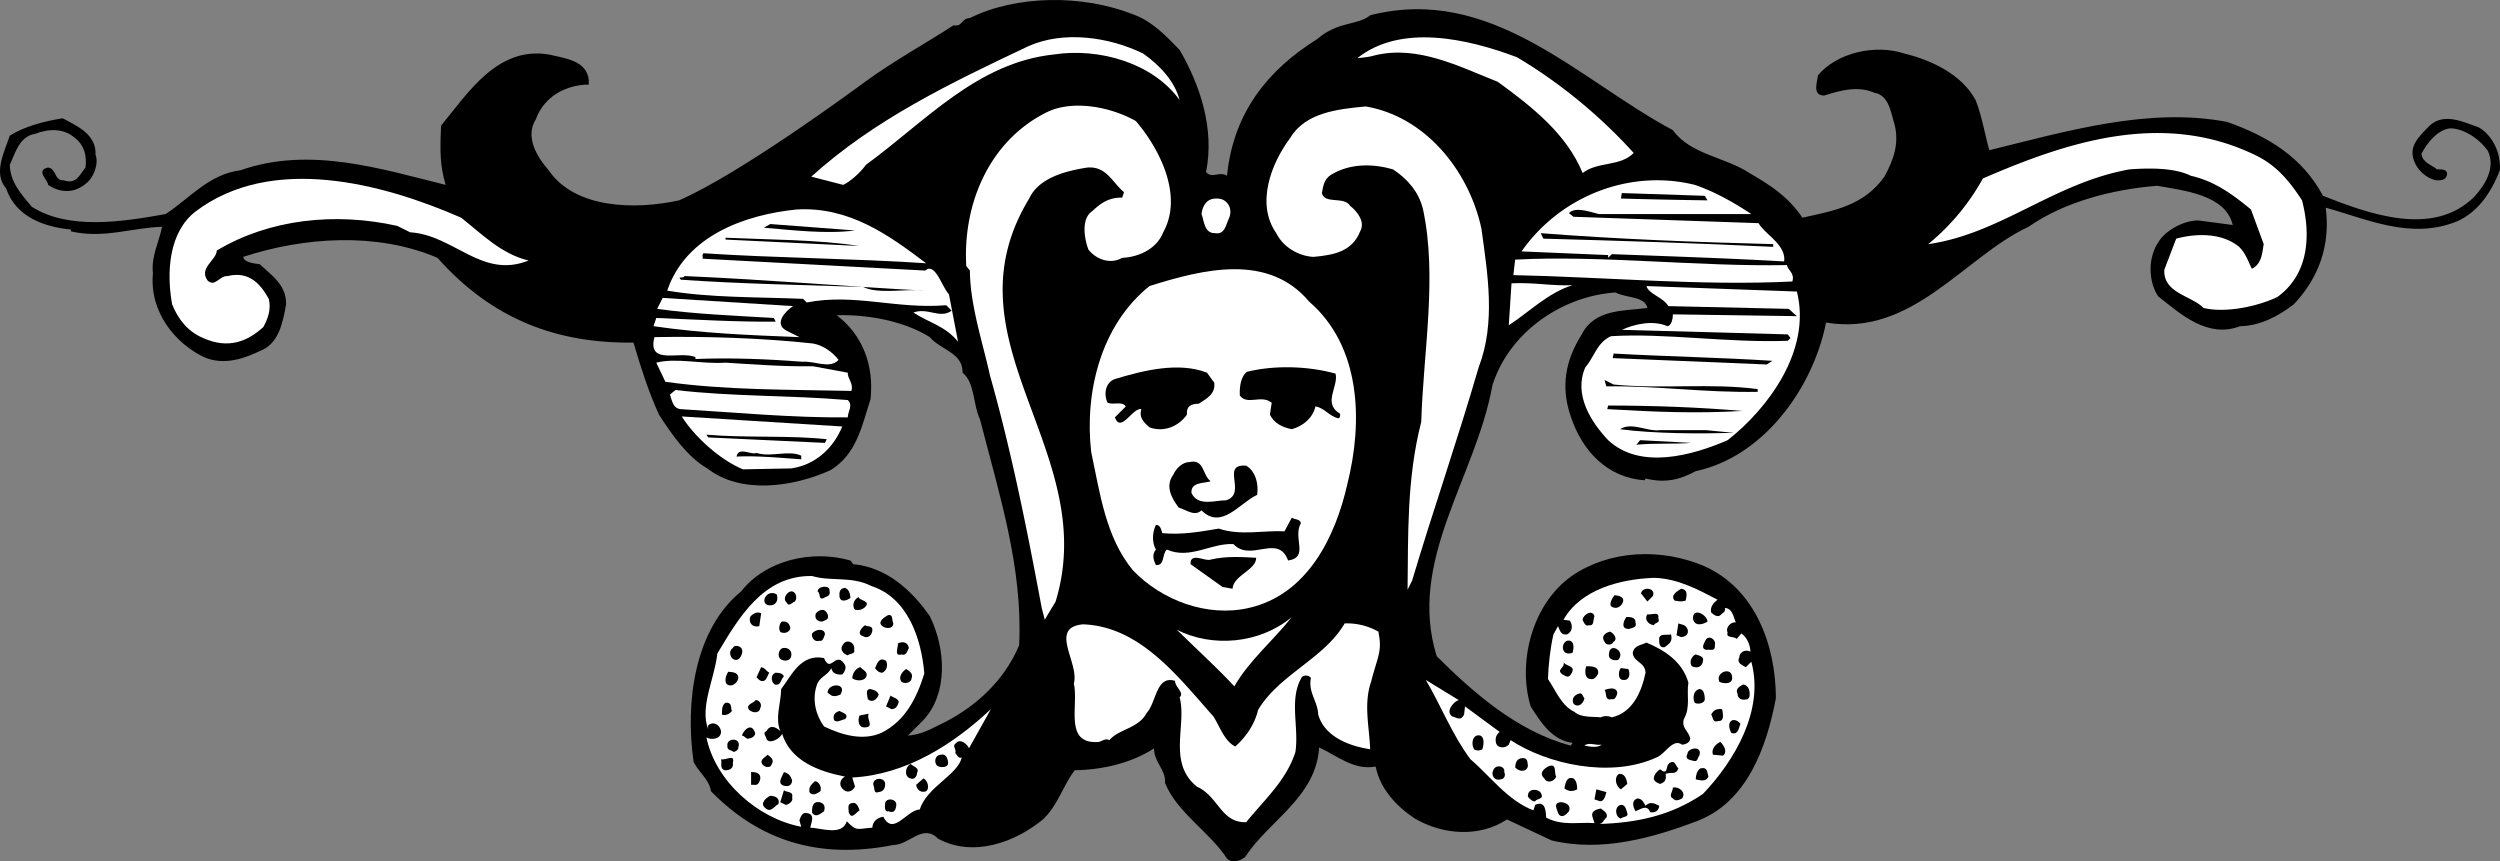 <svg xmlns="http://www.w3.org/2000/svg" width="274.189" height="94.473"><rect width="100%" height="100%" fill="#808080" stroke="none"/><path d="M129.376 5.475c2.238 3.832 3.855 8.66 2.898 13.399.66.757 1.477-.13 2.301.402.691-7.004 4.566-11.668 9.902-15 2.274-1.977 4.453-1.469 5.797-2.602 13.34-3.41 22.957 7.16 33.203 12.602 1.914 2.672 5.711 2.937 8.399 4.7 2.258 1.323 4.234 2.558 5.8 4.898 3.41-.754 6.72-1.293 9-4.5 1.008-1.84 1.743-3.825 1-6.098-.3-1.047-.57-2.852-2.101-3.102-1.848-.808-3.762-.242-5.5.301-1.371.004-.746-1.488-.7-2.199 2.012-2.453 6.231-3.48 9.5-2.402 3 .734 6.274 2.289 7.802 5.101.691 1.73 1.054 3.934 1.5 5.5 8.566-2.105 17.511-4.75 26.097-3.101 4.461 1.578 8.223 3.843 10.5 8.101 5.016 1.973 12.07 4.594 16.602.098 1.27-1.402 2.304-3.184 1.5-5-.746-1.113-2.422-2.441-4.102-2.5-1.422.105-2.652 1.684-3.199 2.8.113.977 1.11 1.192 1.7 1.7.398.012 1.202-.074 1.1.601-.12.618-.722.61-1.198.602-1.02-.219-2.004-1.035-2.403-2.102-.656-1.652.563-2.73 1.703-3.898 1.61-1.488 3.79-.348 5.399.2 1.562.91 2.43 2.921 2.3 4.698-.945 2.407-2.382 4.583-4.699 5.602-5.039 2.05-9.8-.23-14.402-1.5.55 4.2-.824 7.773-3.5 10.598-1.684 1.3-3.703 2.367-5.898 2.402-3.532 1.363-6.485-1.289-9-3.3-1.118-1.75-1.075-4.352.097-6 .676-1.118 2.598-2.286 4.301-2.302l3.8.5c-.753-3.3-5.347-3.78-8.3-4.3-4.746.386-10.066 1.691-14.098 4.5-7.078 3.297-12.734 12.101-22.203 10.5-1.43 7.21-6.863 14.718-14.297 16.3-1.609.86-3.226 1.375-5.5.801l-.101.2c-4.106-.282-6.856-3.231-8.102-7-1.129-3.274-.582-6.165 1.203-9 1.418-2.81 4.614-2.555 7.2-2.899-.258-1.313-2.262-1.047-3.5-1.703-6.06.426-11.735 4.527-13.5 10.203-1.81 10.066-9.368 19.234-6.102 29.7 3.883 3.862 8.809 8.25 14.7 9.8l.202-.3c-2.312-.286-3.574-2.407-4.601-4-1.461-4.852.152-11.223 4.5-14.302 4.156-2.875 9.86-3.074 14.5-1.101 5.683 2.508 7.875 8.746 7.898 14.5-1.015 5.328-3.12 11.394-8.699 13.5-4.793 1.812-10.422 3.414-15.898 2.101l-4.903-2.3c-2.996 1.98-6.992 1.71-10.097-.098-1.942-1.281-3.81-3.211-4.301-5.703-2.371.441-4.242-1.192-6.2-2.098-.324 5.465-5.57 8.074-8.101 12-.645.52-1.45.707-2 .2-1.89-2.938-5.453-5-6.8-8.301.128-1.422-1.255-2.344-1.2-3.801-2.461 1.613-5.672 2.36-8.7 2.402-1.304 1.68-1.843 3.871-3.5 5.399-3.011 2.492-7.644 4.21-11.5 2.101-1.679-1.687-3.12.688-4.898.7-8.226 1.624-14.715-.5-20-5.899-.199-1.297-1.289-2.016-1.902-3.203-.95-6.543.09-14.528 5.2-18.7 2.722-3.488 7.843-4.6 12-3.398l.3.399c3.613.34 6.371 2.789 8.402 5.699 1.754 3.555 2.024 8.476-.703 11.402l-1.699 1.7c1.191-.094 2.098-.481 3.3-1.102 3.84-1.79 7.192-4.735 8.9-8.797.413-8.5-2.15-16.445-4.298-24.8-.777-1.598-.535-3.993-1.902-5.102.023-2.215-2.371-2.457-3.598-3.899-2.918-1.832-7.007-2.504-10.203-2.402 2.856 2.191 4.098 5.515 3.703 9.203-.918 2.789-1.476 6.023-4.402 7.797-4.137 1.86-9.852 2.66-13.5-.2-2.18-1.242-3.938-3.773-5.3-5.898-1.157-2.52-2.009-5.234-2.798-7.902-8.367.11-15.476-2.524-21.5-9.297-6.656-2.844-14.668-2.281-21.3-.102.082.606 1.18.723 1.8.801 1.36 1.258 2.938 2.285 2.899 4.399-.328 1.882-.77 4.171-2.602 5-1.898.91-4.113 1.77-6.398.8-3.172-1.527-6.012-4.976-5.602-9.199-.203-1.875.621-3.262 1-5.101-3.25.09-6.472 1.336-10 .5v-.2c-2.851-.277-6.031-1.332-7.097-4.5-1.45-1.675-.211-3.957.398-5.8 1.64-1.016 3.75-1.578 5.8-1.899 1.442.781 3.727 1.719 3.602 4 .371.926-.16 2.516-1.101 3.2-1.188.98-2.688 1.054-4.102.101.04-.473-1.441-1.598 0-1.902.961.144.637 1.441 1.703 1.402 1.43.48 1.746-.613 2.399-1.402.187-1.297-.192-2.504-1.102-3.2-1.262-1.14-2.96-1.07-4.398-.5-1.778.274-2.211 2.164-2.801 3.399.035 1.86 1.21 3.18 2.402 4.601 4.043 2.567 9.86 1.672 14.7.801 2.707-1.8 4.75-4.363 8.199-4.8 7.61-2.672 15.465-.133 22.5 1.601-.63-2.121-.625-3.727-.5-6.5 3.015-3.668 6.203-8.715 11.8-7.8 1.778.413 4.176.655 4.399 2.8v.5c-2.469.016-4.89 1.277-5.8 3.797-1.169 1.844-.024 3.976 1.402 5.601 2.89 4.239 9.488 4.352 14.3 3.301 6.762-2.945 19.274-12.176 20.399-13 3.078-2.254 6.613-4.195 9.699-6.199 1.047.176.766-.73 1.8-.8 5.11-2.524 12.313-2.598 17.9-.403 2.062.742 3.632 2.367 5.1 3.902"/><path fill="#fff" d="M166.376 6.276c4.75 2.82 9.187 6.5 12.8 10.5-1.511 1.535-3.902.895-5.601 2.2-1.746-4.266-5.496-7.231-9.3-10-4.22-1.673-8.778-4.055-13.5-2.903-.505.16-1.204.246-1.9.3 4.762-3.785 12.032-2.156 17.5-.097m-36.999 4.699c-2.922-4.058-8.79-5.762-13.801-5-8.422.903-14.035 7.309-20.598 12.098-.636.883-1.754 1.867-2.5 2.203l-3.5-.902c6.965-6.29 15.239-10.246 23.797-14.301 3.844-1.727 8.832-1.043 12.602.8 1.777 1.255 3.445 2.985 4 5.102m33.101 14.098c.68 4.988 1.586 10.305-.3 15.203-2.336 8.031-4.97 15.586-7.301 23.398l-.5 1c.078-5.859-.11-12.164 1.5-18.398.234-7.738 1.777-15.91.199-23.3-.461-1.95-1.734-3.372-3.3-4.403-2.208-.633-4.708-.676-6.798.601-.742.473-.851 1.172-1 2 .313 1.274 2.43.309 3.098 1.399.8.637 1.68 1.754 1.102 2.8-.88 2.227-2.887 2.59-5.102 2.801-1.688-.078-3.367-1.105-4.098-2.601-2.289-3.258-.507-7.727 1.5-10.399 1.688-2.867 5.293-3.203 8.297-3.5 6.387 1.063 11.285 6.848 12.703 13.399"/><path fill="#fff" d="M124.575 13.276c2.617 3.055 5.227 8.203 3 12.2-.672 1.753-2.59 2.718-4.5 2.8-1.324.773-2.895.133-3.7-.902-.456-1.188-.816-3.391.4-4.2.913-.855 1.823-1.539 3.3-1.5l.2-.601c-1.345-1.133-1.919-2.844-4-2.7-2.427.376-5.34 1.126-6.4 3.403-9.558 15.742 7.938 27.648 2.9 44.2l-1.2 2c-.078-.458-.27-.962-.398-1.7-1.61-8.594-3.266-16.824-5.602-25.102-.758-3.48-2.184-7.703-2.2-11.5l-.398-.5c-.394-6.82 2.528-13.671 8.7-16.8 2.91-1.512 7.195-.637 9.898.902m127.902 8.699c.97 3.762.793 8.059-2.703 10.598-2.023.976-5.578 1.805-8.097 1.203-1.348-1.367-4.446-1.621-4.301-4.203l1.3-3.399c2.325-.625 5.07-.609 6.899.899.734.738.922 1.441 1.402 2.402 1.114-.531 1.137-1.832 1.297-2.699l-1.398-3.8c-2.051-1.692-4.028-3.126-6.602-3.7-1.8-.902-4.601-.852-6.699-.703-8.324 1.476-14.133 7.07-22.098 8.203a24.823 24.823 0 0 0 6-7.203c9.243-4.004 19.774-7.524 30-2.5 2.203 1.098 3.575 2.719 5 4.902m-60.402 1.5h-16.7c-.995-.219-2.585-.847-3.3-.101l.5.402 20.3.7c.665 1.214 3.044 2.355 2.802 4.198-6.082-.351-12.68-.566-18.903-.8l-.398.402v-.3l-9.5-.403c4.336-6.172 11.984-9.04 19-7.297 2.144.719 4.324 1.957 6.199 3.2"/><path d="M187.274 21.975a758.854 758.854 0 0 1-9.5-.199l.102-.602 9.101.301.297.5"/><path fill="#fff" d="M50.575 23.874c2.242 1.761 4.406 3.996 7.402 4.699-5.148 2.062-8.16-2.793-13-3.098l-1.402-.699c-6.816-1.523-14.031-.75-19.8 2.7-.013 1.05-2.028 1.917-1 3.3.835.75 1.257-.543 2.202-.5 2.368-.586 3.64.937 4.5 2.5.293 1.156-.125 2.25-.601 3.098-1.77 1.613-3.875 2.425-6.602 1.199-1.648-.7-2.726-2.02-3.398-3.7-.637-3.542-.36-7.937 2.601-10.199 8.29-6.246 20.336-3.132 29.098.7m84.199.101c-.328.684-.445 1.781-1.5 1.598-1.242.043-1.219-1.457-1.5-2.098.11-.96.625-1.754 1.703-1.699 1.121-.016 1.801 1.098 1.297 2.2m-33.199 4.898c-7.898-.528-16.598-.578-24.398-1.098-.192.082-.098.383-.102.598l24.402 1.3c1.094-.972 1.848 1.844 2.598 2.602l1 5.2c-1.426-1.755-3.219-2.083-4.898-3.2 1.609-.586 2.886.738 4.199-.203l-.602-.598c-5.492.453-10.062-1.328-15.297-.3l-.402-.399c-5.172-.215-10.176-.105-14.898-.902 2.043-6.051 8.582-8.336 14.199-8.899 5.8-.336 10.144 2.84 14.199 5.899"/><path d="M194.477 26.776v.297c-8.957-.422-16.254-.652-25.203-.899l-.297-.601c8.051.629 16.746.98 25.5 1.203m-100.703-1.5c-3.152.418-6.945-.047-10-.3l.703-.403 9.297.703m.403 1.699-14.602-.699v-.203c4.437.207 10.336.207 14.602.902"/><path fill="#fff" d="M195.977 29.073c.094.562.887.875.598 1.8-10.035.497-20.52-.488-30.598-.699l.2-1.699c9.32-.5 20.199.79 29.8.598m-52.402 4c5.742 4.95 5.898 13.25 4.2 20-1.325 5.902-4.434 12.148-10.798 13.601-4.582 1.055-9.55-.832-12.703-4.101-3.027-3.64-3.64-8.55-4.597-13-.75-6.582 1.078-13.953 6.398-18.2 5.887-1.859 13.02-3.632 17.5 1.7m28.902-1.797c-2.652.8-4.793 2.965-7 4.398l.297-4.601c2.57-.121 4.363.308 6.703.203m24.598.699c1.64 6.508-3.27 12.922-7.598 16.301-3.863 1.68-9.59 3.281-13.101 0-1.801-1.914-3.848-4.95-2.5-8 .922-1.012 1.254-2.707 2.8-3.402 5.872-.375 12.852.75 19.399.5l.3-.301-.3-.399-18.2-.5c1.391-.632 3.4-1.097 5-.398.489-.063.602-.96.602-1.3l13.598.198-.898-.8-13.2-.301c-.562-.977-2.156-1.305-2.402-2.2l16.5.602"/><path d="M101.376 31.874c-2.055-.227-5.067.422-6.7-.399-6.55-.222-13.75-.351-20-.8-.433-.465.258-.055.399-.399 9.36.41 17.95 1.16 26.3 1.598"/><path fill="#fff" d="M86.977 33.573c-.699.445-2.226 1.918-.703 2.703l1.403.7c-5.747-.231-10.543-.415-16-1.2l.3-.902c4.18.168 9.078.453 13.098.402l-.2-.402c-4.308-.254-8.808-.434-12.8-1l.602-1.2 14.3.899m2.2 4.101c1.132.215 2.12.934 2.8 1.801-1.011 1.028-2.496.102-4 .2-3.695-.29-7.793-.462-11.703-.301v-.2c-1.676-.757-5.304.98-4.5-2.199 5.453-.113 11.95.102 17.403.7"/><path d="m194.376 39.573-.602.402-16.898-.699.101-.5c5.926.332 11.727.43 17.399.797m-47.899 1.402c.364 1.403-1.468 3.27.5 4.399.008.207.004.507-.203.5-.992-.215-1.476-1.121-2.5-1.301-.293 1.254-1.308 2.137-2.597 2.5-1.016-.203-1.907-.617-2.403-1.598l.203-1.3c-1.152-.946-2.675.328-3.5-.801-.039-.887.082-2.086.797-2.598 2.906-.723 6.606-.66 9.703.2m-13.3.999c.148 1.266-.864 1.75-1.7 2.301-.773.02-1.375.21-1.3 1.2-.915 1.296-2.528 1.968-4.102 1.398-.508-.47-1.2-.98-.898-2-.98-.192-2.23 2.687-2.903.902l1.203-1.203c-.468-.613-1.277-.125-2-.399-.457-.945-.234-2.242.797-2.601 3.196-.969 7.012-1.902 10.102-.7l.8 1.102"/><path fill="#fff" d="M92.977 40.874c-.03.664.66 1.175.399 2-7.051-.153-13.754-.07-20.399-1l-1-2.098c2.207-.566 4.996.18 7.598 0 2.898.176 6.094.434 9.602.398l3.8.7"/><path d="M176.977 42.174c5.364.524 10.578-.187 15.797.5v.301c-5.84.102-11.226-.691-16.597-.601l-.2-.7 1 .5m14.098 2.899c-5.082.289-9.379.113-14.8-.2l.1-.398c5.032.008 10.032.192 14.7.598"/><path fill="#fff" d="M92.977 43.874c.618.574.008 1.265 0 1.902-6.105.055-12.496-.555-18.3-.902-.891-.07-.973-.973-1.2-1.598l.598-.5c6.437.742 12.238.547 18.902 1.098"/><path d="m187.075 47.174 3.102.301c-3.622.098-8.622.11-12.5-.402 1.3-.832 2.98.297 4.398.101h5"/><path fill="#fff" d="M92.376 46.776c-.961 2.336-2.895 4.203-5.602 4.598l-5.297.101c-2.586-1.082-5.343-3.629-6.703-5.8l17.602 1.101"/><path d="M185.477 48.573c-1.64.152-4.039.008-6 .203l.399-.5 5.601.297m-94.8-.399-.2.399-12.8-.598-.2-.3c4.453.37 9.262.054 13.2.5m-2.801 1.8v.399c-2.383-.164-4.88-.41-7.102-.301.242-1.145 1.625-.121 2.203-.399 1.516.516 3.532-.347 4.899.301m44.898 2.801c-.52.25-2.219.02-2.097 1.297.73 1.539 2.644.77 3.8.8 2.36-.769-.687-4.023 2.2-3.8 1.097.648 1.375 2.152 1.199 3.203-1.961.914-3.91 3.879-6.102 1.7-.785.726-1.672-.087-2.5-.302-.75-1.015-1.527-2.328-.597-3.601.304-.707 1.015-1.395 1.8-1.399 1.621-.351 1.391 1.442 2.297 2.102m9.903 4.598c-.926 1.617.937 3.75-1.403 4.101-1.117-3.012-4.074.238-6-1.8-2.433-.141-4.77 1.722-7.297.601-.562.465-.183 1.773-1.203 1.7-.27-.552-.46-1.153 0-1.7-.433-.754-.418-1.855 0-2.703.5-.035.59.566.703.902 2.176.203 4.184-.16 6.2-.5 2.375.817 4.988.164 7.199.301l.8-1.5c.31.219.91.129 1 .598"/><path d="M137.774 61.174c.012 1.348-2.496 1.907-2.597 3.399l-1.102-.2-3.5-2.5c-.055-1.378 1.629-.25 2.2-.5 1.737-.41 3.437-.277 5-.199"/><path fill="#fff" d="M188.376 65.776c-.442.324-.852.816-.7 1.398.333.325.727.532 1 .301.239-.262.637-.351.5-.8.844.062.93.96 1.2 1.601-.38-.14-1.188.445-.899 1.098-.21.648.692.363 1 .699l.5-.598c.59.387.977 1.196 1 2-.53-.316-1.238.074-1.203.598-.36.668.34.883.703 1.101l.598-.601c1.453 5.324-1.844 10.867-5.3 14.5-3.45 2.348-7.165 3.183-11.5 3.3.53.016.538-.382.902-.699.25-.472-.344-.785-.602-1-.54.102-1.145.293-.898 1l.199.602c-1.864-.133-3.473.336-5.301-.602-.05-.293.078-1.992-1.2-1.398l-.198.598c-2.825-1.067-4.778-3.801-6.903-5.598-2-2.676-3.242-5.898-4.898-8.703l3.601 2.203c-.64.227-1.457 1.309-.703 1.797.535.137.926.543 1.301-.2l.102-.898 3.8 2.801c-.402.309-.507.707-.402 1.2.176.612.977.624 1.402.198l.2-.5c3.945 2.606 10.918 4.23 16 1.899.964-.363 1.796-2.152 2.8-1.399.383-.027.887-.218.899-.699-.188-.824-.985-1.137-.7-2.101.758-1.317.282-2.727.5-4-.656-2.332-2.636-3.567-4.601-4.399-.523.285-1.324.274-1.5 1.098.043 1.074 1.344.996 1.402 2.203-.414 1.988-1.355 4.371-3.703 4.898-.36-.175-.86-.183-1.199 0-.762-.101-2.164.075-2.898-.601-1.446-.664-2.114-2.477-2.903-3.598.035-1.492.27-3.488.602-4.902l.5-.899c.203.43.289 1.032 1 .899.496-.246.71-.84.3-1.5-.18-.05-.48-.059-.699-.098 1.88-3.332 6.2-4.457 9.899-4.601 2.601.054 4.883 1.296 7 2.402"/><path d="M184.876 65.874c-.543.16-.742.058-1.2 0-.53-.559.278-1.047.7-1.301.683.074.672.574.5 1.3m-3.602-.499-.597.601-.7-.902c.188-.809 1.684-.586 1.297.3"/><path fill="#fff" d="M95.575 64.276c3.953 1.281 5.477 5.707 5.8 9.598-.84 2.699-2.081 5.18-4.698 6.5-2.024.898-4.313.257-6.301-.7-.875-1.191-1.344-2.902-.801-4.5.3-.984 1.203-1.07 1.602-1.898.105.637.703.746 1.199.7.312-.34.52-.837.199-1.2-.95-1.36-1.492 1.133-2.2-.602-2.554-.523-3.597 1.961-4.698 3.399-.055 1.742-.68 3.129-.102 4.601-.398-.367-1.09-.78-1.5 0-.508.204-.016.614 0 .899.371.621 1.582-.156 1.7-.598.94 2.961 3.921 4.11 6.902 4.7-.497.253-.707.851-.301 1.3.476.567 1.078.38 1.398-.199l-.297-1c5.914-.32 11.07-3.629 15.2-7.5l-2.403 4.297c-.125-.399-.914-1.113-1.398-.598-.531.367.062.676-.102 1.098.156.18.348.683.703.5-.386 1.883-3.812 3.223-4.601 5.703-1.453.082-2.903 2.957-4 .797-.77.125-1.18.621-1.2 1.203-1.59.09-1.695.488-2.8-.703-.504 1.66-2.89.719-4 .703.02-.402.636-1.492-.399-1.602-.46-.117-.668.38-.8.801l.199.7c-4.774-.903-9.403-4.985-10.399-9.801.477.308 1.676.226 1.598-.7-.094-.574-.684-1.086-1.3-.699-.196.098-.099.301-.099.5-.96-2.418.692-5.488 1-8.3 2.31-3.844 4.993-8.598 10.399-8.5 2.082.632 4.293-.028 6.5 1.101"/><path d="M177.977 66.073c-.152.45-.761.84-1.3.402-.149-.277.062-.773.398-1.199.371.04 1.168.152.902.797m-87-1.297c.153.633-.347.625-.601.797-.653.312-.34-.485-.7-.7-.027-.59 1.376-.765 1.301-.097m2.297.797c-.351.265-1.054.555-1.199-.098-.04-.449-.027-.949.602-1 .468.168.558.672.597 1.098m-6.097.402c-.258.059-.668.653-.903.098-.449-.36-.039-1.05.403-1.2.562-.132.851.673.5 1.102m-2-.801c.246.637-.067 1.329-.903 1.2-.957-.203-.23-1.79.903-1.2m9.597 1.5c-.27.192-.57.29-1 .2-.363-.426-.152-1.121.403-1.399-.055.387 1.546.414.597 1.2m92.5 1.499c-.484.305-1.387.59-1.597-.3-.055-1.317 1.535-.489 1.597.3m-5.398-.398c.215.621-.281.414-.5.797-.586-.098-1.078-.61-.7-1.2.43.106 1.34-.378 1.2.403m-7-.203c-.18.394.011 1.098-.602 1-.39.18-.582-.324-.699-.598.031-.527 1.043-1.207 1.3-.402m4.501.703c.207.578-.39.566-.7.7-.996.046-.578-.95-.3-1.302.527-.03 1.027.075 1 .602m5.699.699c.195.578-.207.871-.7.899l-.5-.2.2-1.3c.414.164.715.07 1 .601m-94.301-1.601c.211.632-.289.625-.597.8-.497.008-.891-.296-.7-.898.43-.488 1.032-.578 1.297.098"/><path fill="#fff" d="M135.376 75.276c-1.973-2.129-4.239-4.168-6.301-6.203 3.863 1.965 9.07 1.558 12.602-1.399-2.024 2.582-4.66 4.735-6.301 7.602"/><path d="M83.274 68.674c-.707.184-1.195-.324-1-1 .117-.218.727-.707 1.203-.398l-.203 1.398"/><path fill="#fff" d="M151.274 69.874c.258 1.691-.273 2.425-.898 4.902-.844 2.453-.188 4.965-.102 7.398-2.422-.37-5.004-1.418-5.699-3.8-.04-1.43-1.121-2.45-.8-4-.188-.348-.786-.36-1-.098-1.434 2.41-.286 5.43-.7 8.2-.988 3.109-3.43 5.265-5.398 7.698-2.774.086-3.024-2.82-5.403-3.898-3.258-2.621-1.086-6.785-1.898-9.8.574-.49-.516-1.106-.5-1.802-2.09-.64-2.043 2.36-3.102 3.5-.89 1.727-3.094 1.786-4.097 3-.512-.238-.82.157-1.2.2-3.828.28-2.152-3.989-2.703-6.399.633-2.289-2.8-6.148 1-6.5 6.203.223 10.313 5.598 14.301 10.098.71 1.082 1.184 2.691 2.402 3.3 1.09-.968 2.114-2.35 2.5-4 2.313-3.906 7.243-5.62 9.5-9.5a7.003 7.003 0 0 1 3.7.903l.097.598"/><path d="M97.977 68.374c-.008.554-.71.644-1.203.3-.594-.476.215-.964.602-1.199.62-.148.41.551.601.899m79 2c-.23.43-.828.418-1 0-.41-.59.098-.98.598-1.098.398.133.887.84.402 1.098m6.297-.801c.184.848-.222 1.039-.699 1.402-.531.121-.621-.379-.598-.8-.105-.782.891-.465 1.297-.602m-96.597-.699c-.016.359-.52.648-.903.5-.414.035-.398-.965 0-1.2.508-.05.805.157.903.7m101.398 1.902c.062.727-.531.418-.898.5-.735-.102-.223-.793-.102-1.102.398-.586 1.187.032 1 .602m-92.398-1.703c-.02.617-.528 1.008-1 .703-.82-.219-.106-1.008.199-1.203.297.207.8.015.8.5m76.801 2.5c-.246.152-.746.144-.902-.098-.332-.367-.121-1.062.3-1.199.786-.145.77.758.602 1.297m-82-2c-.125.324-.234.82-.601.703-.633.2-.922-.504-.801-.8.395-.497 1.395-.579 1.402.097m87 2.801c-.457.136-1.156-.078-1-.7.078-1.273 1.864-.242 1 .7m9.297.101c-.062.602-.57.895-1.199.598-.355-.422-.047-1.117.402-1.297.254.094.953.207.797.7m-93.097-1.2c.144.48-.454.371-.7.598-.457-.141-.949-.649-.5-1.2.371-.636 1.364-.218 1.2.602m6-.203c-.149.285-.262.883-.801.703-.86.254-.34-.836-.399-1.203.47-.227 1.067-.215 1.2.5m-18.301.601c-.063.266-.27.66-.602.7-.668.043-.949-.961-.398-1.301.16-.45 1.258-.23 1 .601m5.398-.101c.137.664-.37 1.055-1 .8-.562-.167-.445-1.163.102-1.3.355-.047.754.058.898.5m85.5 2.402c-.289.446-.586.14-.898 0-.774-.578.328-.66.101-1.402.13.543 1.535.367.797 1.402m3-.101c-.082.203-.39.699-.797.601-.691-.023-.675-.922-.5-1.402.532-.008 1.43.008 1.297.8m3.301-.499c.223.367.207 1.265-.5 1.199-.691.043-.574-1.055-.3-1.297l.8.098m11.402 1c0 .66-.902.644-1.402.402-.477-1.074 1.437-1.742 1.402-.402m-92.8-1.899c.222.446.113 1.043-.403 1.301-.289.027-.586-.176-.797-.5.223-.477.438-1.273 1.2-.8m-2.2 1.8c-.312.496-1.207.379-1.5.098.004-.524.418-1.114.899-1.2.215.297.91.508.601 1.102m5 .098c-.011.492-.715.68-1.101.402-.399-.54.113-1.129.5-1.402.312.187.808.492.601 1m-15.601-.598c-.2.312-.309.809-.602.898-.41.102-.601-.203-.797-.398l.5-1.102c.516.11.508.41.899.602m107.5 2.598c-.024.195-.227.293-.301.402v-.102c-.43.184-1.027-.027-1-.601-.305-.531.297-.82.602-1 .597.094.789.7.699 1.3M80.977 74.276c-.011.457-.418.848-.8.898-.918.028-.602-1.066-.301-1.5.508.047 1.008.059 1.101.602m5-.102c-.41.438-.32 1.04-1 .899-.414-.277-.5-1.078.098-1.297.406.035.707.04.902.398m91.399 1.801c-.02.238-.23.836-.602.7-.832.214-.515-.68-.797-1 .489-.176 1.293-.36 1.399.3m9.601.699c-.039.508-.84.594-1.101.399-.227-.414-.211-1.313.5-1.5.492.008.582.61.601 1.101m-13.203-.101c-.137.676-.746 1.066-1.199.601-.227-.546.078-.941.602-1.101.382-.125.375.277.597.5m-81.597-.399c-.336.149-.641.243-1 .102l-.403-.3c-.012-1.071 2.192-1.134 1.403.198m4.199 0c-.242.622-.75.914-1.2.5-.035-.394-.324-1.097.301-1.101.375.121.672.125.899.601m92.5 1.602c.047.34.328 1.348-.399 1.297-.675.226-.566-.371-.8-.7.25-.472.554-.667 1.199-.597m-90.301-.801c-.152.461-.258.762-.8.801l-.598-.3.5-1.2c.261.254.761.262.898.7m-15.199.698c-.07.5-.672.59-1.2.2-.453-.63.446-.711.7-1.098a.6.6 0 0 1 .5.898m107.5 1.7c-.184.574-.297 1.273-1 1-.281-.543-.371-1.246.199-1.399.332-.031.629.176.8.399M80.274 77.975c-.27.34-.676.535-1.097.399.035-.473-.06-.973.398-1.301.75-.05.539.547.7.902m12.402.899c-.383.058-.891.449-1.2.101-.175-.562.13-.855.598-1 .234.156 1.129.371.602.899m2.097.902c-.695-.012-.68-.914-.5-1.3l1-.2c-.277.602.707 1.52-.5 1.5m67.801 2.398c-.23.18-.73.172-.898 0-.32-.539-.204-1.336.3-1.5.903-.21.782.989.598 1.5m26.402.7-1.101-.098c-.223-.582.285-1.172.8-1.402.286.246.872 1.054.301 1.5M82.774 80.276c.192.293-.219.684-.597.7-.325.175-.415-.227-.801-.302.195-.628 1.011-1.414 1.398-.398"/><path fill="#fff" d="M175.677 81.674c-.524.403-1.422.188-1.903.102.488-.414 1.184 0 1.903-.102"/><path d="M186.376 82.874c-.242.297-.145.597-.5.601-.446-.117-1.145-.129-.801-.8-.02-.626 1.687-.993 1.3.199m-105.398-.899c.059.262-.347.453-.5.5-.343-.254-.746-.164-.703-.699-.117-.867 1.586-.938 1.203.2m86.598 1.999c-.07.668-.871.754-1.398.2.043-.352.05-.852.597-1 .66-.133.754.171.801.8m16.5.301c-.273.754-.668.348-1.398.598.117.636-.09.933-.602 1.101-.29-.082-.684-.289-.7-.601.028-.387.333-.782.7-1 .234.129.332.332.602.199.238-.258.046-.863.699-1 .351-.047.441.457.699.703m-80.098-.703c.125.664-.875.648-1.203.402-.36-.367-.246-1.164.403-1.199.554-.145.746.36.8.797m83.399 1.601c-.285.614-.883.403-1.399.301.028-.508.133-.906.5-1.199.84-.188.73.414.899.898m-16.699 0c-.188.524-.993.809-1.301.2-.672-.61.035-1.094.398-1.301 1.051-.469.63.723.903 1.101m-5.7-.5c.22.43-.086.825-.402.801-.688.207-1.074-.5-.8-1 .245-.691 1.343-.472 1.202.2m-80.5-.602c-.375.117-.675.012-.902-.297-.258-.5.348-.691.602-1 .64.426.738.727.3 1.297m-4.101-.399c.12.653-.48.84-.899.801-.578-.18-.27-.773-.402-1.199.539.133 1.555-.648 1.3.398m98.102 2.301-.703.598c-.594-.36-.777-1.363-.199-1.7.629-.042.82.563.902 1.102m-77.902-1.199c.016.3-.297.797-.7.598-.69-.121-.671-1.223 0-1.598.231.293 1.028.406.7 1m72.402 1.797c-.507.258-.91.25-1.402-.098.11-.558.223-1.355 1-1.101.316.265.406.668.402 1.199m-89.601-1.098c-.102.301-.211.696-.7.598h-.3v-1.399c.515-.008 1.113.106 1 .801m3.5.098c-.008.465-.313.758-.899.601-.804-.265-.195-.957 0-1.5.512.157.711.36.899.899m97.601 2c-.324.164-.726.355-1 0-.515-.258-.008-.75 0-1.2.703-.136 1.493.575 1 1.2m-8.3-.699c-.118.422-.227 1.02-.7 1l-.601-.2.199-1.101 1.102.3m-74.602-.097c-.52.21-1.016-.098-1.098-.703l.797-.7c.504.223.692 1.13.301 1.403m67.5.398c.18.5-.52.391-.7.7-.226.082-.62-.223-.8-.5-.098-1.028 1.398-.903 1.5-.2m-72-1.101c-.016.543-.316.738-.7.8-.62.22-.41-.476-.6-.8-.09-.883 1.41-.856 1.3 0m-7.098.703c-.324.21-.832.602-1.203.098-.11-.606.297-.899.602-1.2.398.016.789.622.601 1.102m90.5 1.598c.473-.496.97-.286 1.5 0-.043.523-.449.816-1 .699-.332-.899-1.043-.309-1.601-.098-.235-.426-.524-1.133.199-1.402.48-.008.676.394.902.8m-8.402.602c-.352.446-.86.836-1.2.2-.042-.372-.628-1.083.302-1.2.472.043 1.168.254.898 1m-85.199-1.5c.16.363-.344.758-.7.801l-.601-.3.402-1.302c.278.254 1.078.067.899.801m91.601 1.699c.145.465-.457.356-.703.602-.652-.164-.734-1.363 0-1.5.469-.043.563.457.703.898m-93.101-1c-.551.329-.864 1.024-1.5.399-.543-.496.168-1.086.601-1.297.57.031 1.067.238.899.898m12.898.301c-.05.36-.258.758-.797.5-.46.14-.449-.46-.402-.8-.027-.758 1.469-.633 1.2.3m-7.899.5c-.465.317-.871.707-1.301.2-.047-.7.062-1.297.8-1.2.56.125.653.528.5 1m3.899-.101c-.457.285-.87 1.078-1.199.199.047-.324-.242-.93.402-1 .461-.113.653.39.797.8"/></svg>
